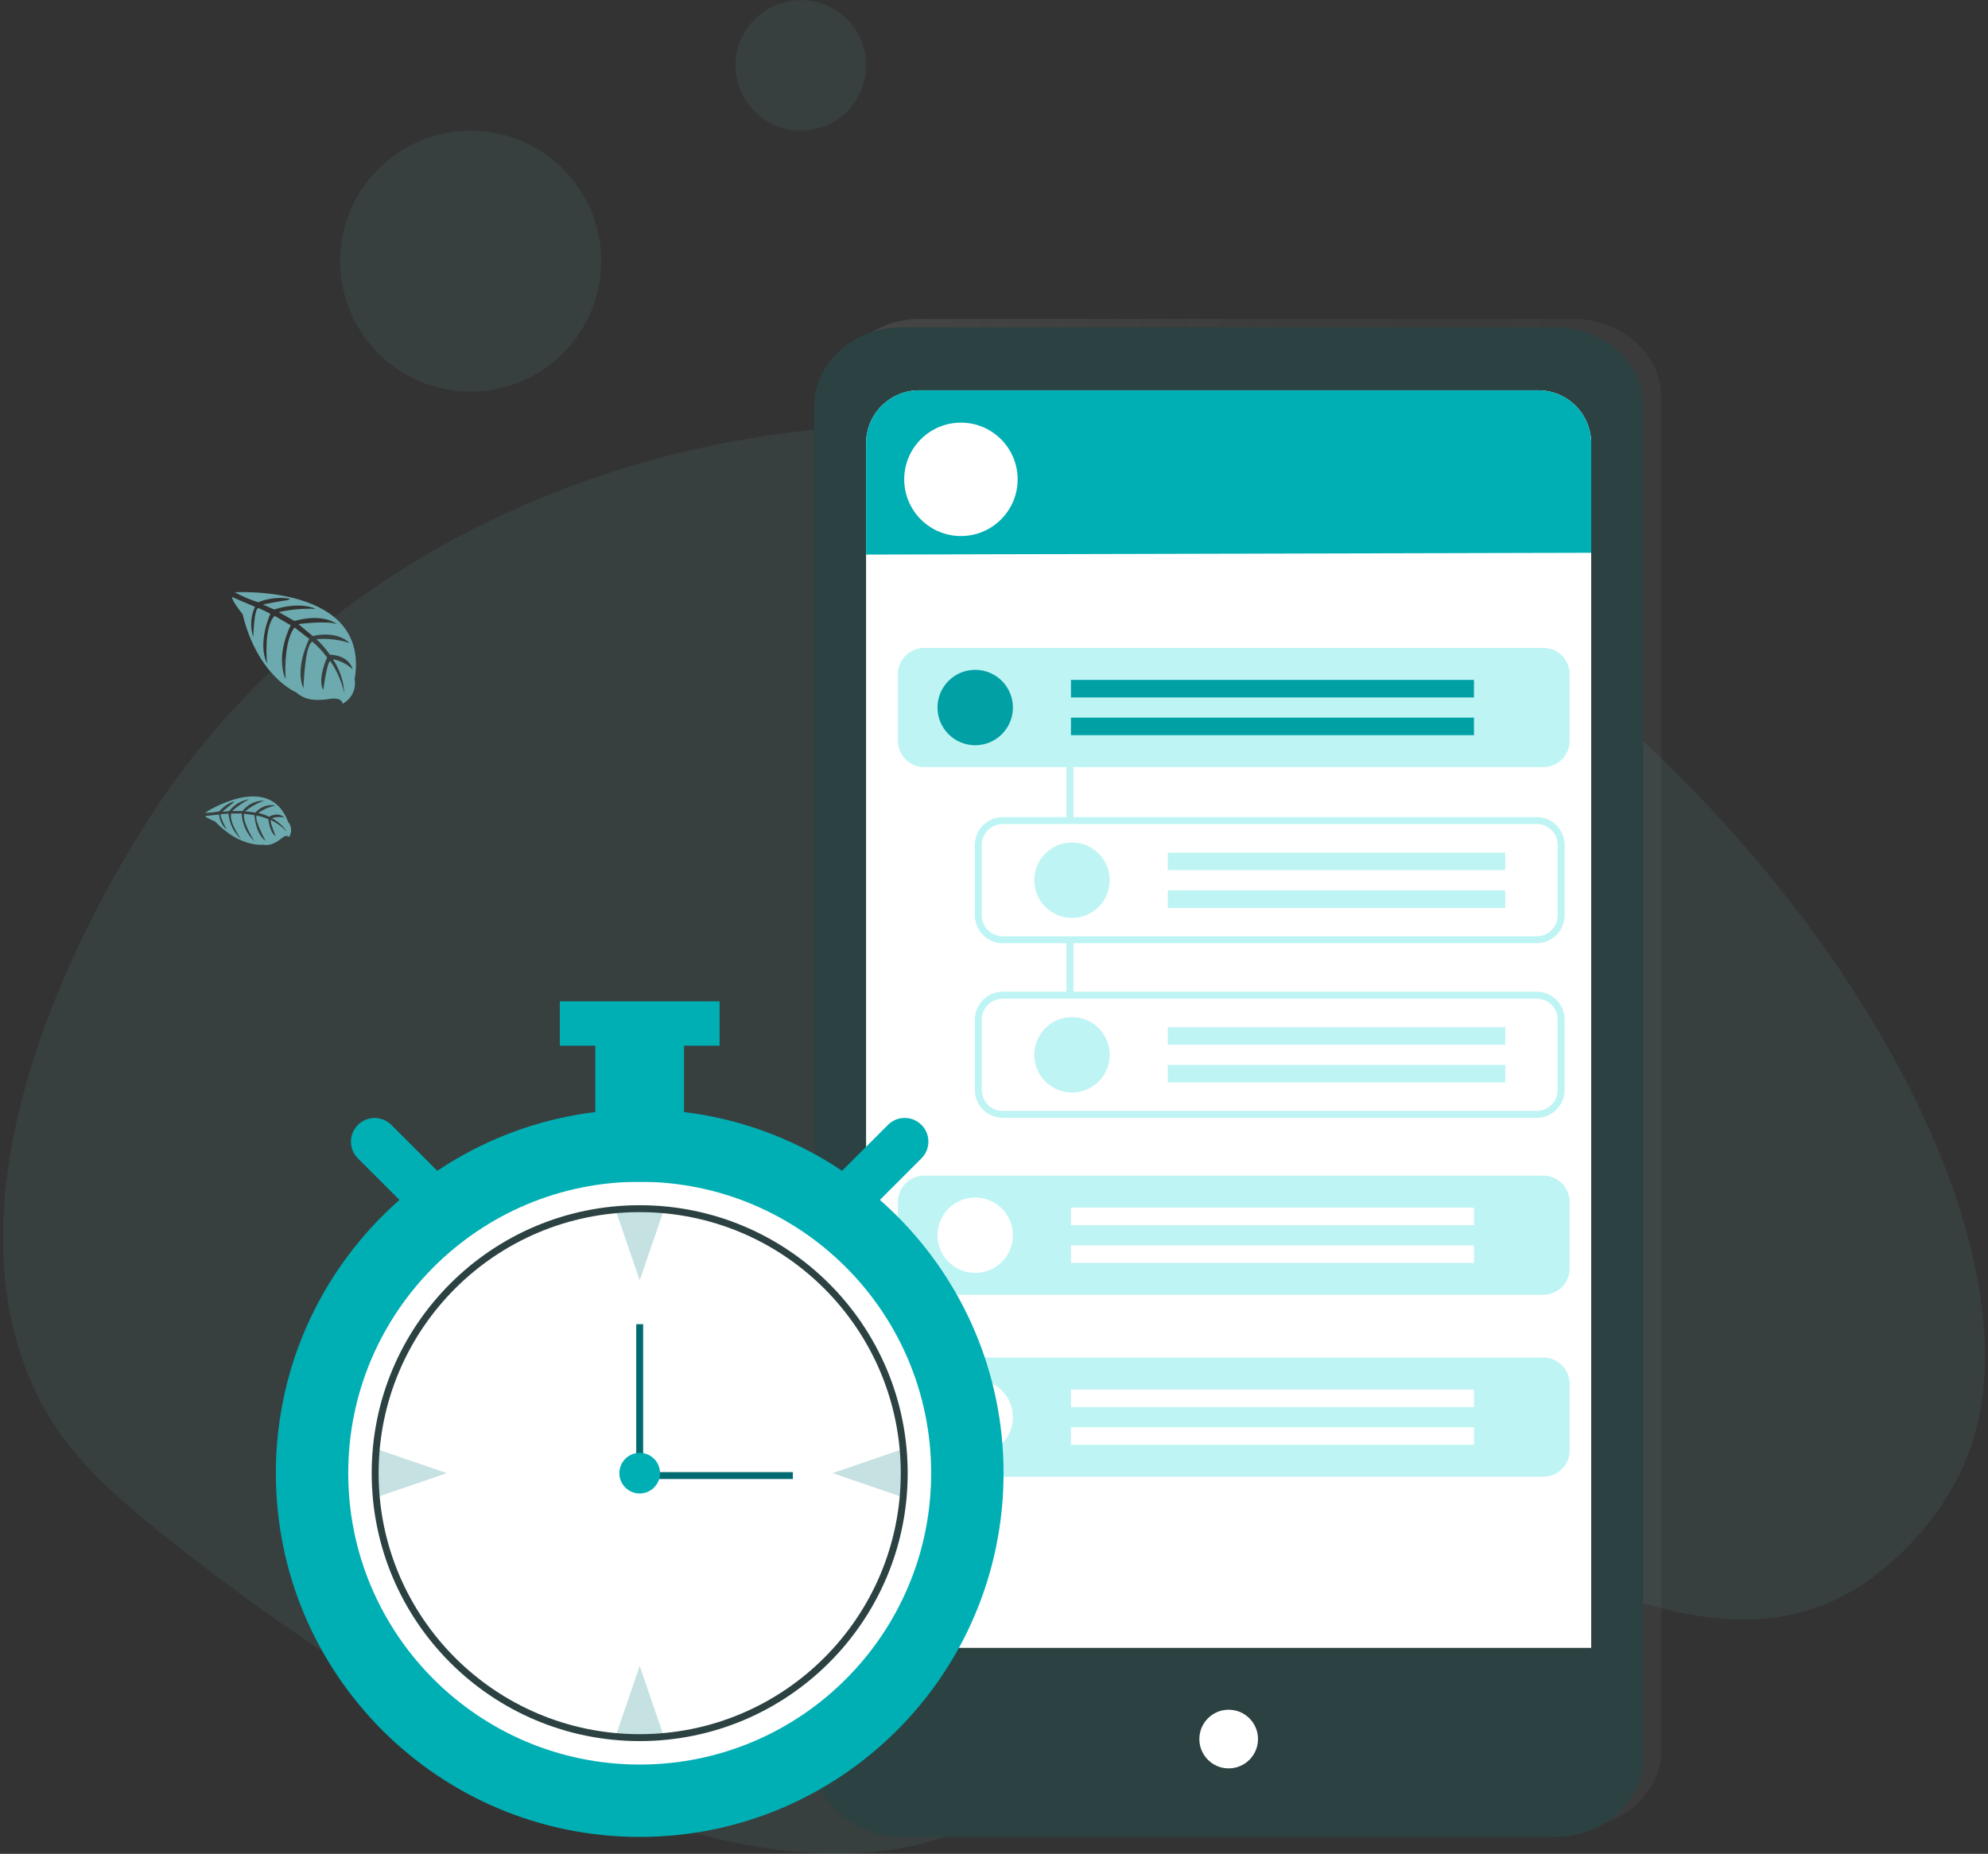 <svg width="431" height="402" viewBox="0 0 431 402" fill="none" xmlns="http://www.w3.org/2000/svg">
<rect x="0" y="0" width="431" height="402" fill="#333333" stroke="none"/>
<path opacity="0.1" d="M35.138 173.222C29.126 182.037 -14.617 247.719 6.259 298.517C11.633 311.584 19.79 320.205 33.591 331.377C47.895 342.975 163.1 435.95 222.519 388.651C247.802 368.528 236.049 344.502 259.96 330.043C303.162 303.89 357.613 372.936 403.25 343.961C405.086 342.801 421.729 331.918 427.818 312.144C447.36 248.588 350.809 116.413 232.899 95.247C162.481 82.586 79.344 108.623 35.138 173.222Z" fill="#6CAAAF"/>
<path d="M341.125 69.151H199.536C189.02 69.151 180.496 76.883 180.496 86.219V379.43C180.496 388.863 189.02 396.498 199.536 396.498H341.125C351.659 396.498 360.184 388.766 360.184 379.43V86.219C360.184 76.787 351.659 69.151 341.125 69.151Z" fill="url(#paint0_linear)"/>
<path d="M337.162 70.988H195.573C185.058 70.988 176.533 78.623 176.533 88.056V381.247C176.533 390.68 185.058 398.334 195.573 398.334H337.162C347.697 398.334 356.221 390.602 356.221 381.247V88.056C356.318 78.623 347.697 70.988 337.162 70.988Z" fill="#2C4141"/>
<path d="M344.973 96.117V357.336H187.766V96.117C187.766 93.071 188.975 90.151 191.129 87.998C193.282 85.844 196.202 84.635 199.247 84.635H333.491C336.536 84.635 339.457 85.844 341.61 87.998C343.763 90.151 344.973 93.071 344.973 96.117Z" fill="white"/>
<path d="M266.377 383.47C269.889 383.47 272.736 380.623 272.736 377.111C272.736 373.599 269.889 370.751 266.377 370.751C262.865 370.751 260.018 373.599 260.018 377.111C260.018 380.623 262.865 383.47 266.377 383.47Z" fill="white"/>
<path d="M334.593 140.497H200.368C197.219 140.497 194.666 143.05 194.666 146.199V160.638C194.666 163.788 197.219 166.341 200.368 166.341H334.593C337.742 166.341 340.295 163.788 340.295 160.638V146.199C340.295 143.05 337.742 140.497 334.593 140.497Z" fill="#BEF4F4"/>
<path d="M211.424 161.605C215.94 161.605 219.601 157.944 219.601 153.428C219.601 148.913 215.94 145.252 211.424 145.252C206.909 145.252 203.248 148.913 203.248 153.428C203.248 157.944 206.909 161.605 211.424 161.605Z" fill="#00A0A5"/>
<path d="M319.555 147.437H232.186V151.244H319.555V147.437Z" fill="#00A0A5"/>
<path d="M319.555 155.614H232.186V159.422H319.555V155.614Z" fill="#00A0A5"/>
<path d="M231.969 166.341V241.668" stroke="#BEF4F4" stroke-width="1.5" stroke-miterlimit="10"/>
<path d="M333.163 177.939H217.398C214.473 177.939 212.102 180.31 212.102 183.235V198.486C212.102 201.411 214.473 203.783 217.398 203.783H333.163C336.088 203.783 338.459 201.411 338.459 198.486V183.235C338.459 180.31 336.088 177.939 333.163 177.939Z" fill="white" stroke="#BEF4F4" stroke-width="1.5" stroke-miterlimit="10"/>
<path d="M232.413 199.047C236.928 199.047 240.589 195.386 240.589 190.87C240.589 186.355 236.928 182.694 232.413 182.694C227.897 182.694 224.236 186.355 224.236 190.87C224.236 195.386 227.897 199.047 232.413 199.047Z" fill="#BEF4F4"/>
<path d="M326.338 184.877H253.176V188.685H326.338V184.877Z" fill="#BEF4F4"/>
<path d="M326.338 193.074H253.176V196.882H326.338V193.074Z" fill="#BEF4F4"/>
<path d="M333.163 215.805H217.398C214.473 215.805 212.102 218.176 212.102 221.101V236.353C212.102 239.278 214.473 241.649 217.398 241.649H333.163C336.088 241.649 338.459 239.278 338.459 236.353V221.101C338.459 218.176 336.088 215.805 333.163 215.805Z" fill="white" stroke="#BEF4F4" stroke-width="1.5" stroke-miterlimit="10"/>
<path d="M232.413 236.913C236.928 236.913 240.589 233.252 240.589 228.736C240.589 224.221 236.928 220.56 232.413 220.56C227.897 220.56 224.236 224.221 224.236 228.736C224.236 233.252 227.897 236.913 232.413 236.913Z" fill="#BEF4F4"/>
<path d="M326.338 222.745H253.176V226.553H326.338V222.745Z" fill="#BEF4F4"/>
<path d="M326.338 230.922H253.176V234.73H326.338V230.922Z" fill="#BEF4F4"/>
<path d="M334.593 254.929H200.368C197.219 254.929 194.666 257.482 194.666 260.631V275.07C194.666 278.219 197.219 280.772 200.368 280.772H334.593C337.742 280.772 340.295 278.219 340.295 275.07V260.631C340.295 257.482 337.742 254.929 334.593 254.929Z" fill="#BEF4F4"/>
<path d="M211.424 276.036C215.94 276.036 219.601 272.376 219.601 267.86C219.601 263.344 215.94 259.684 211.424 259.684C206.909 259.684 203.248 263.344 203.248 267.86C203.248 272.376 206.909 276.036 211.424 276.036Z" fill="white"/>
<path d="M319.555 261.868H232.186V265.676H319.555V261.868Z" fill="white"/>
<path d="M319.555 270.044H232.186V273.852H319.555V270.044Z" fill="white"/>
<path d="M334.593 294.38H200.368C197.219 294.38 194.666 296.933 194.666 300.082V314.521C194.666 317.671 197.219 320.224 200.368 320.224H334.593C337.742 320.224 340.295 317.671 340.295 314.521V300.082C340.295 296.933 337.742 294.38 334.593 294.38Z" fill="#BEF4F4"/>
<path d="M211.424 315.489C215.94 315.489 219.601 311.828 219.601 307.312C219.601 302.796 215.94 299.136 211.424 299.136C206.909 299.136 203.248 302.796 203.248 307.312C203.248 311.828 206.909 315.489 211.424 315.489Z" fill="white"/>
<path d="M319.555 301.319H232.186V305.127H319.555V301.319Z" fill="white"/>
<path d="M319.555 309.496H232.186V313.304H319.555V309.496Z" fill="white"/>
<path d="M138.689 398.334C182.255 398.334 217.573 363.017 217.573 319.45C217.573 275.884 182.255 240.566 138.689 240.566C95.122 240.566 59.805 275.884 59.805 319.45C59.805 363.017 95.122 398.334 138.689 398.334Z" fill="#00AFB4"/>
<path d="M138.686 382.639C173.584 382.639 201.875 354.349 201.875 319.451C201.875 284.553 173.584 256.262 138.686 256.262C103.788 256.262 75.498 284.553 75.498 319.451C75.498 354.349 103.788 382.639 138.686 382.639Z" fill="white"/>
<path d="M148.295 224.195H129.062V256.263H148.295V224.195Z" fill="#00AFB4"/>
<path d="M156.006 217.139H121.367V226.765H156.006V217.139Z" fill="#00AFB4"/>
<path d="M77.601 243.931L77.587 243.944C75.587 245.945 75.587 249.188 77.587 251.188L89.629 263.23C91.629 265.23 94.872 265.23 96.873 263.23L96.886 263.216C98.887 261.216 98.887 257.973 96.886 255.972L84.845 243.931C82.844 241.93 79.601 241.93 77.601 243.931Z" fill="#00AFB4"/>
<path d="M180.48 263.208L180.493 263.222C182.494 265.222 185.737 265.222 187.737 263.222L199.779 251.18C201.779 249.18 201.779 245.936 199.779 243.936L199.765 243.922C197.765 241.922 194.522 241.922 192.521 243.922L180.48 255.964C178.479 257.964 178.479 261.208 180.48 263.208Z" fill="#00AFB4"/>
<path d="M138.685 376.801C170.359 376.801 196.036 351.124 196.036 319.45C196.036 287.776 170.359 262.1 138.685 262.1C107.011 262.1 81.334 287.776 81.334 319.45C81.334 351.124 107.011 376.801 138.685 376.801Z" fill="white"/>
<path d="M138.684 287.151V319.973H171.892" stroke="#006C71" stroke-width="1.5" stroke-miterlimit="10"/>
<path d="M138.686 323.858C141.12 323.858 143.094 321.885 143.094 319.451C143.094 317.017 141.12 315.043 138.686 315.043C136.252 315.043 134.279 317.017 134.279 319.451C134.279 321.885 136.252 323.858 138.686 323.858Z" fill="#00AFB4"/>
<path d="M138.685 361.26L133.369 376.801H144.02L138.685 361.26Z" fill="#C6E1E2"/>
<path d="M138.685 277.641L144.02 262.1H133.369L138.685 277.641Z" fill="#C6E1E2"/>
<path d="M180.496 319.451L196.037 324.767V314.116L180.496 319.451Z" fill="#C6E1E2"/>
<path d="M96.875 319.451L81.334 314.116V324.767L96.875 319.451Z" fill="#C6E1E2"/>
<path d="M138.685 376.801C170.359 376.801 196.036 351.124 196.036 319.45C196.036 287.776 170.359 262.1 138.685 262.1C107.011 262.1 81.334 287.776 81.334 319.45C81.334 351.124 107.011 376.801 138.685 376.801Z" stroke="#2C4141" stroke-width="1.5" stroke-miterlimit="10"/>
<path d="M344.973 96.117V119.873L187.766 120.259V96.117C187.766 93.071 188.975 90.151 191.129 87.998C193.282 85.844 196.202 84.635 199.247 84.635H333.491C336.536 84.635 339.457 85.844 341.61 87.998C343.763 90.151 344.973 93.071 344.973 96.117Z" fill="#00AFB4"/>
<path d="M208.331 116.238C215.12 116.238 220.624 110.734 220.624 103.944C220.624 97.155 215.12 91.651 208.331 91.651C201.541 91.651 196.037 97.155 196.037 103.944C196.037 110.734 201.541 116.238 208.331 116.238Z" fill="white"/>
<path d="M50.911 128.435C50.911 128.435 80.369 126.657 76.89 147.301C77.072 148.346 76.918 149.423 76.449 150.375C75.98 151.327 75.22 152.105 74.28 152.597C74.28 152.597 74.28 151.07 71.245 151.592C70.192 151.769 69.121 151.821 68.056 151.747C66.623 151.648 65.264 151.077 64.19 150.123C64.19 150.123 55.898 146.721 52.592 133.171C52.592 133.171 50.215 130.233 50.312 129.46L55.279 131.586C54.324 133.65 54.193 136.001 54.912 138.158C54.912 138.158 55.086 131.721 56.033 131.876C56.226 131.876 58.623 133.094 58.623 133.094C58.623 133.094 55.704 139.337 57.908 143.88C57.908 143.88 57.057 136.148 59.532 133.538L63.03 135.587C63.03 135.587 59.609 142.043 61.928 147.301C61.928 147.301 61.329 139.221 63.861 136.071L67.031 138.525C67.031 138.525 63.823 144.885 65.794 149.253C65.794 149.253 66.046 139.84 67.727 139.144C68.926 140.157 69.997 141.312 70.917 142.585C70.917 142.585 68.733 147.204 70.086 149.64C70.086 149.64 70.917 143.377 71.613 143.358C73.056 145.481 74.091 147.854 74.667 150.355C74.503 147.711 73.643 145.156 72.173 142.952C73.772 143.255 75.248 144.014 76.426 145.136C76.426 145.136 75.981 142.217 71.497 141.947C70.658 140.727 69.686 139.606 68.597 138.603C71.019 138.4 73.457 138.683 75.769 139.434C75.769 139.434 73.391 136.67 67.785 137.926L64.693 135.336C64.693 135.336 70.492 134.524 73.062 135.336C73.062 135.336 70.202 132.881 63.842 134.66L60.44 132.727C63.066 132.148 65.756 131.914 68.443 132.031C68.443 132.031 65.292 130.33 59.435 132.166L56.999 131.084C56.999 131.084 60.672 130.349 61.735 130.233C62.798 130.117 62.876 129.827 62.876 129.827C60.548 129.443 58.16 129.71 55.975 130.6C54.221 130.044 52.525 129.319 50.911 128.435Z" fill="#6CAAAF"/>
<path d="M44.435 176.257C44.435 176.257 58.334 167.095 62.451 178.19C62.838 178.647 63.068 179.216 63.108 179.813C63.145 180.411 62.997 181.005 62.683 181.514C62.683 181.514 62.219 180.78 60.924 181.882C60.459 182.268 59.945 182.593 59.397 182.848C58.668 183.215 57.839 183.331 57.038 183.177C57.038 183.177 52.032 183.834 46.62 178.132C46.62 178.132 44.687 177.359 44.455 176.972L47.49 176.624C47.614 177.898 48.215 179.079 49.171 179.929C49.171 179.929 47.432 176.74 47.915 176.547C48.011 176.547 49.539 176.431 49.539 176.431C49.706 178.539 50.674 180.504 52.245 181.92C52.245 181.92 49.654 178.402 50.118 176.411H52.399C52.499 178.709 53.499 180.875 55.183 182.442C55.183 182.442 52.612 178.576 52.902 176.45L55.163 176.759C55.163 176.759 55.357 180.78 57.58 182.346C57.58 182.346 55.047 177.687 55.647 176.856C56.519 177.018 57.369 177.284 58.179 177.648C58.179 177.648 58.43 180.509 59.764 181.321C59.764 181.321 58.411 178.035 58.739 177.822C60.042 178.45 61.215 179.315 62.199 180.374C61.387 179.132 60.269 178.12 58.952 177.436C59.809 177.13 60.736 177.083 61.62 177.301C61.62 177.301 60.576 175.928 58.334 177.107C57.587 176.748 56.803 176.476 55.995 176.295C57.115 175.507 58.385 174.955 59.725 174.672C58.933 174.519 58.114 174.58 57.353 174.848C56.592 175.116 55.916 175.583 55.395 176.199L53.134 175.928C54.372 174.938 55.762 174.154 57.251 173.609C56.349 173.596 55.457 173.794 54.645 174.186C53.833 174.579 53.123 175.155 52.573 175.87H50.331C51.453 174.858 52.7 173.994 54.042 173.299C52.318 173.582 50.764 174.508 49.693 175.889L48.185 176.044C48.185 176.044 49.77 174.672 50.273 174.304C50.776 173.937 50.718 173.783 50.718 173.783C49.492 174.198 48.402 174.94 47.567 175.928C46.537 176.146 45.488 176.256 44.435 176.257Z" fill="#6CAAAF"/>
<path opacity="0.1" d="M102.039 84.925C117.668 84.925 130.337 72.255 130.337 56.626C130.337 40.997 117.668 28.328 102.039 28.328C86.41 28.328 73.74 40.997 73.74 56.626C73.74 72.255 86.41 84.925 102.039 84.925Z" fill="#6CAAAF"/>
<path opacity="0.1" d="M173.614 28.328C181.429 28.328 187.763 21.993 187.763 14.178C187.763 6.364 181.429 0.029 173.614 0.029C165.8 0.029 159.465 6.364 159.465 14.178C159.465 21.993 165.8 28.328 173.614 28.328Z" fill="#6CAAAF"/>
<defs>
<linearGradient id="paint0_linear" x1="180.496" y1="232.815" x2="360.184" y2="232.815" gradientUnits="userSpaceOnUse">
<stop offset="0.01" stop-color="#7F7F7F" stop-opacity="0.25"/>
<stop offset="0.54" stop-color="#7F7F7F" stop-opacity="0.12"/>
<stop offset="1" stop-color="#7F7F7F" stop-opacity="0.1"/>
</linearGradient>
</defs>
</svg>
